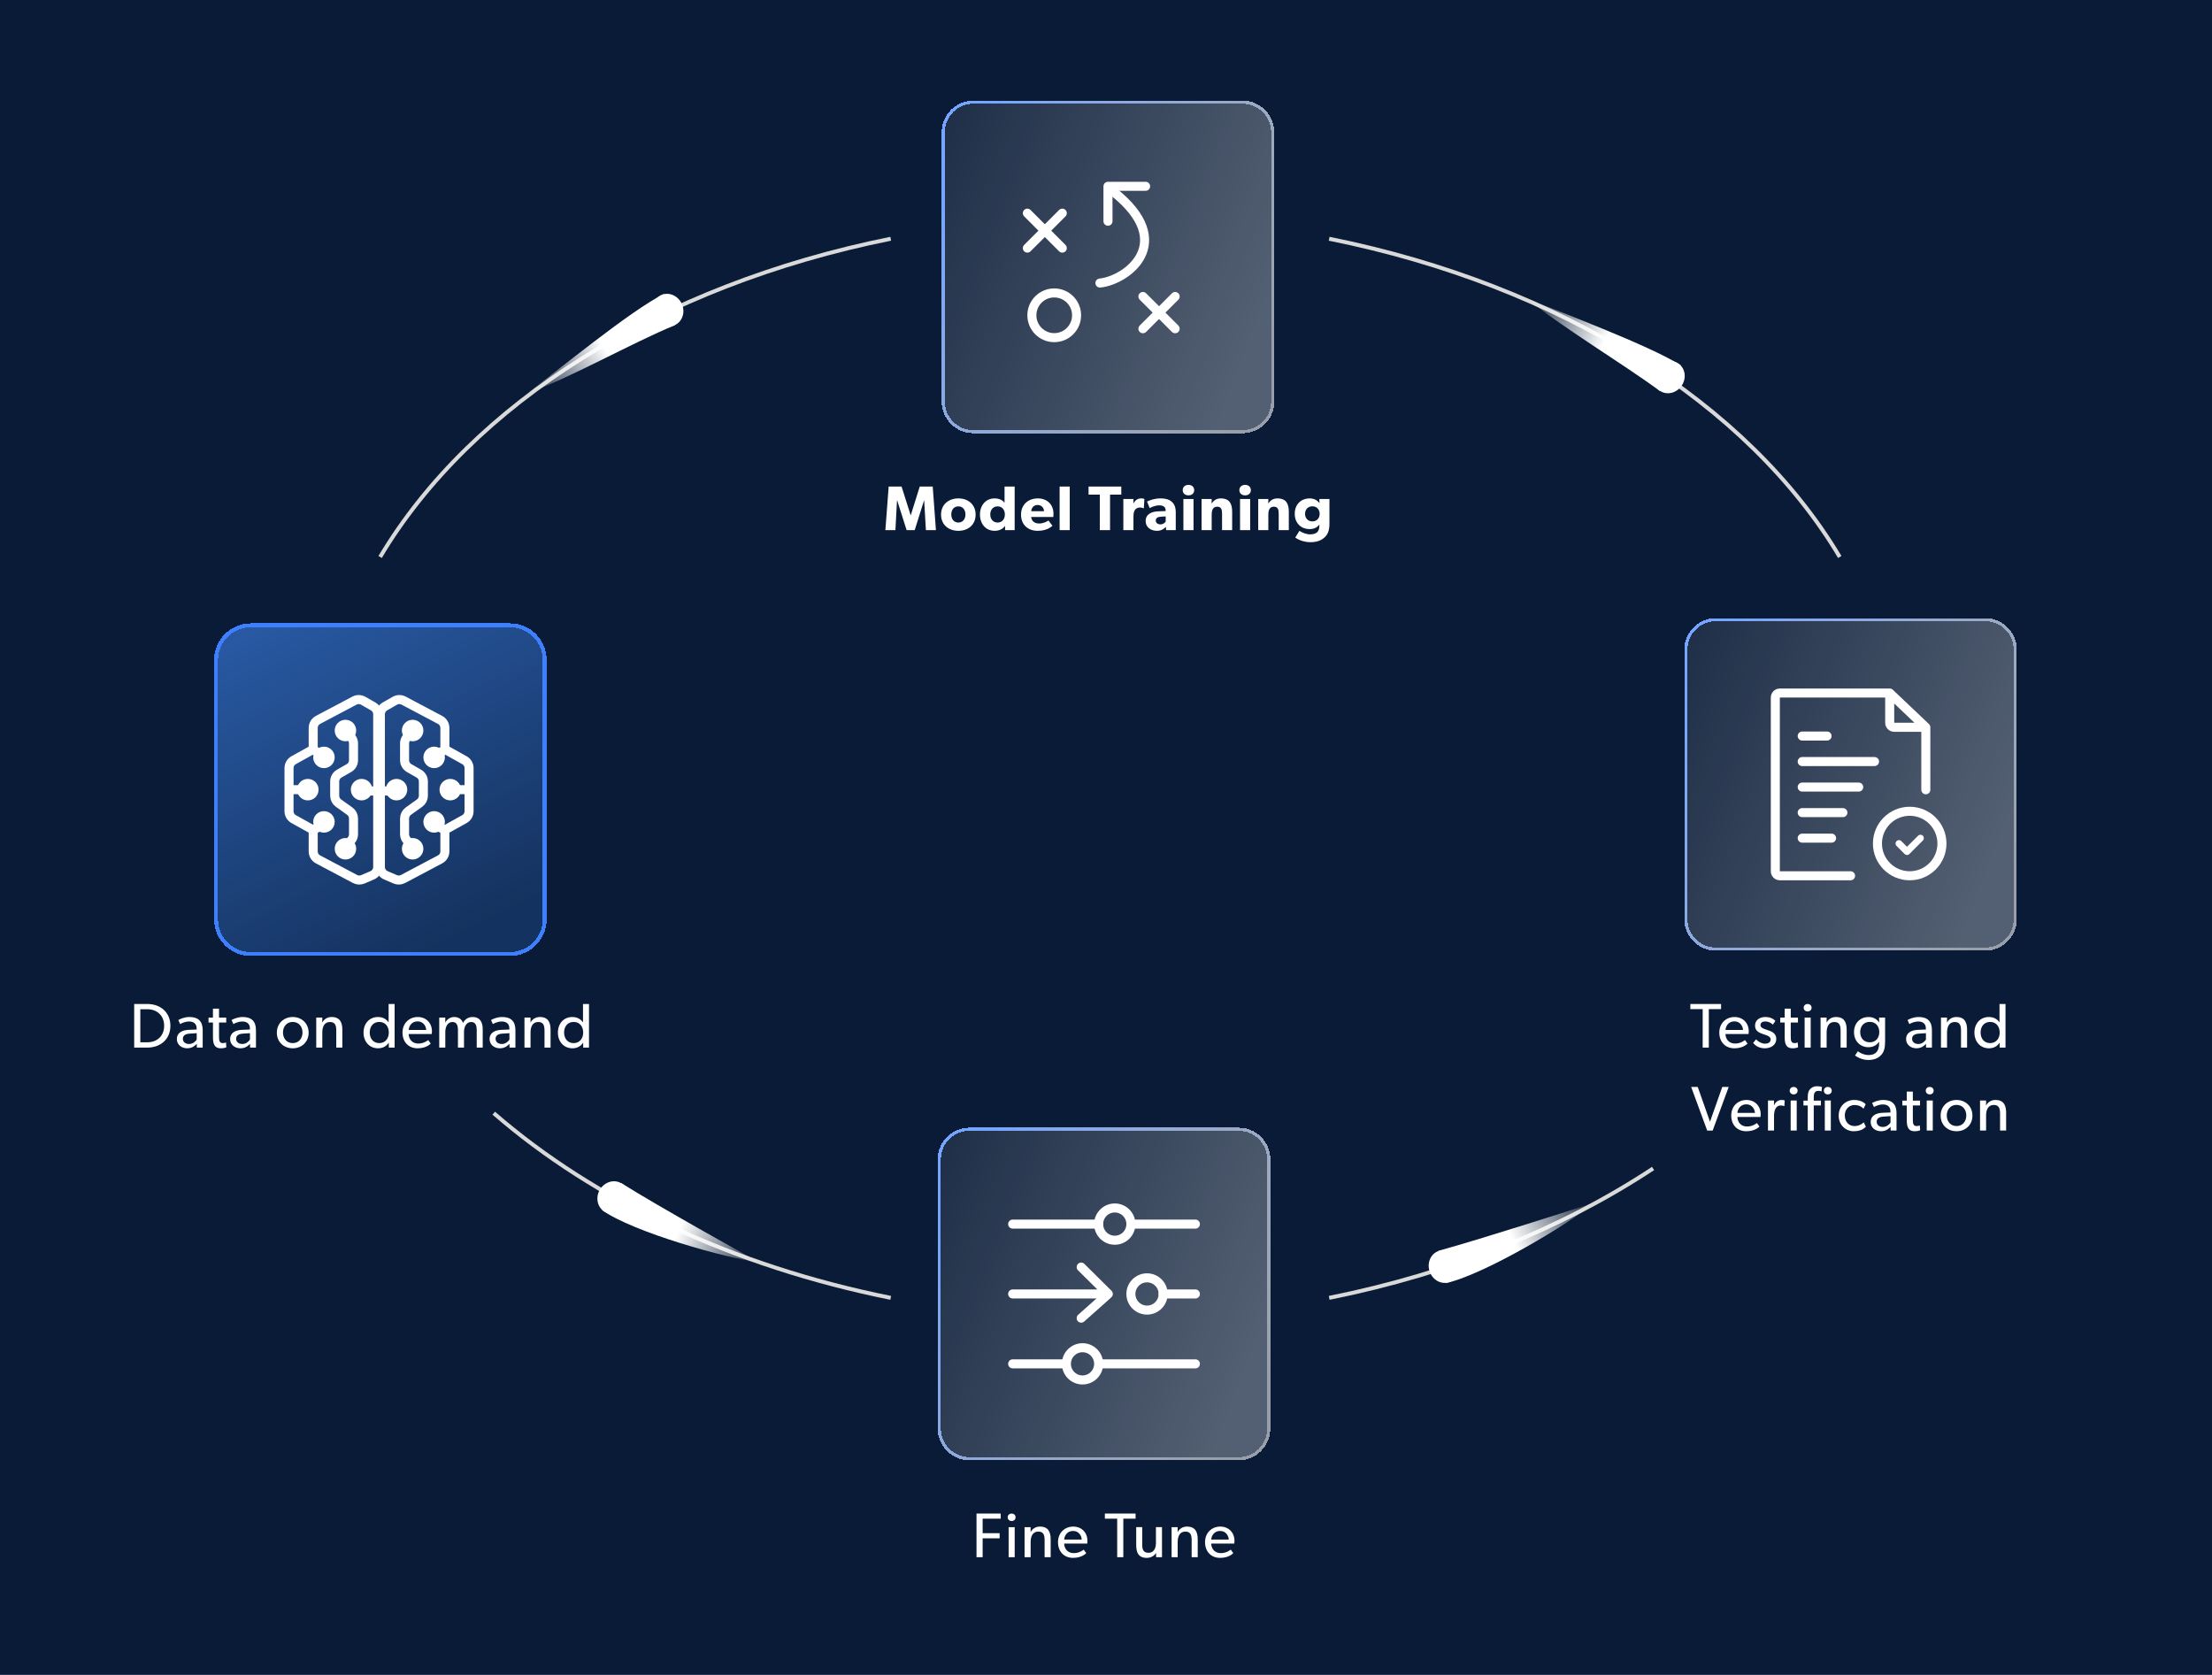 <svg width="560" height="424" viewBox="0 0 560 424" fill="none" xmlns="http://www.w3.org/2000/svg">
<rect width="560" height="424" fill="#091B36"/>
<g filter="url(#filter0_d_9166_39793)">
<path d="M426.398 161.004C426.398 156.583 429.982 153 434.402 153H502.597C507.018 153 510.601 156.583 510.601 161.004V229.199C510.601 233.619 507.018 237.203 502.597 237.203H434.402C429.982 237.203 426.398 233.619 426.398 229.199V161.004Z" fill="url(#paint0_linear_9166_39793)" shape-rendering="crispEdges"/>
<path d="M426.799 161.004C426.799 156.804 430.203 153.4 434.402 153.4H502.597C506.797 153.4 510.201 156.804 510.201 161.004V229.199C510.201 233.398 506.797 236.803 502.597 236.803H434.402C430.203 236.803 426.799 233.398 426.799 229.199V161.004Z" stroke="url(#paint1_linear_9166_39793)" stroke-width="0.8" shape-rendering="crispEdges"/>
<path d="M478.405 171.97H450.595C449.963 171.97 449.45 172.483 449.45 173.115V217.088C449.45 217.72 449.963 218.232 450.595 218.232H468.499M478.405 171.97V179.5C478.405 180.132 478.917 180.644 479.55 180.644H487.549M478.405 171.97L487.549 180.644M487.549 180.644L487.549 196.462" stroke="white" stroke-width="2.289" stroke-linecap="round" stroke-linejoin="round"/>
<path d="M456.253 182.855L462.549 182.855" stroke="white" stroke-width="2.289" stroke-linecap="round"/>
<path d="M456.253 189.319H474.567" stroke="white" stroke-width="2.289" stroke-linecap="round"/>
<path d="M456.253 195.782L470.561 195.782" stroke="white" stroke-width="2.289" stroke-linecap="round"/>
<path d="M456.253 202.245L466.555 202.245" stroke="white" stroke-width="2.289" stroke-linecap="round"/>
<path d="M456.253 208.708L463.693 208.708" stroke="white" stroke-width="2.289" stroke-linecap="round"/>
<circle cx="483.467" cy="210.069" r="8.164" stroke="white" stroke-width="2.289" stroke-linecap="round" stroke-linejoin="round"/>
<path d="M480.746 210.069C481.631 210.954 482.787 212.11 482.787 212.11L486.188 208.708" stroke="white" stroke-width="1.717" stroke-linecap="round" stroke-linejoin="round"/>
</g>
<path d="M435.714 255.459H432.61V265.203H431.058V255.459H427.938V254.163H435.714V255.459ZM442.724 261.091C442.724 261.379 442.676 261.763 442.676 261.763H436.82C436.9 263.267 437.86 264.179 439.268 264.179C440.692 264.179 441.604 263.411 441.78 263.299L442.42 264.179C442.324 264.259 441.348 265.379 439.076 265.379C436.82 265.379 435.268 263.811 435.268 261.395C435.268 258.995 437.012 257.459 439.124 257.459C441.236 257.459 442.724 258.963 442.724 261.091ZM441.268 260.739C441.252 259.891 440.612 258.563 439.076 258.563C437.556 258.563 436.884 259.827 436.836 260.739H441.268ZM449.689 262.979C449.689 264.611 448.265 265.379 446.793 265.379C445.513 265.379 444.473 264.851 443.833 264.019L444.569 263.123C445.209 263.795 446.105 264.211 446.809 264.211C447.513 264.211 448.265 263.955 448.265 263.123C448.265 262.291 447.065 262.035 446.553 261.859C445.433 261.475 444.313 261.075 444.313 259.635C444.313 258.227 445.529 257.459 446.873 257.459C448.217 257.459 448.985 257.939 449.465 258.451L448.825 259.395C448.377 258.931 447.641 258.579 446.905 258.579C446.169 258.579 445.689 258.899 445.689 259.523C445.689 260.147 446.425 260.419 447.177 260.659C447.593 260.803 447.881 260.899 448.201 261.027C449.049 261.379 449.689 261.987 449.689 262.979ZM455.21 265.123C454.81 265.299 454.346 265.379 453.818 265.379C451.914 265.379 451.818 263.811 451.818 262.323V258.851H450.698V257.619H451.818V255.347H453.354V257.619H455.178V258.851H453.354V262.291C453.354 262.931 453.37 263.363 453.546 263.683C453.69 263.923 453.898 264.067 454.33 264.067C454.778 264.067 455.114 263.891 455.114 263.891L455.21 265.123ZM458.627 255.107C458.627 255.651 458.211 256.051 457.635 256.051C457.043 256.051 456.627 255.651 456.627 255.107C456.627 254.563 457.043 254.163 457.635 254.163C458.211 254.163 458.627 254.563 458.627 255.107ZM458.403 265.203H456.867V257.603H458.403V265.203ZM467.512 265.203H465.976V260.963C465.976 259.683 465.752 258.723 464.392 258.723C462.968 258.723 462.44 259.923 462.44 261.379V265.203H460.904V257.603H462.44L462.424 258.803H462.472C462.872 258.051 463.688 257.459 464.792 257.459C466.952 257.459 467.512 258.883 467.512 260.707V265.203ZM477.24 263.603C477.24 265.283 476.968 266.211 476.408 266.883C475.848 267.571 474.904 268.339 473.016 268.339C471.144 268.339 469.848 267.363 469.624 267.203L470.344 266.131C470.744 266.483 471.928 267.091 473.064 267.091C475 267.091 475.72 265.923 475.72 264.131V263.747H475.688C475.176 264.515 474.312 265.107 473.032 265.107C471.08 265.107 469.368 263.699 469.368 261.283C469.368 258.867 471.08 257.459 473.032 257.459C474.36 257.459 475.24 258.099 475.688 258.803H475.736L475.72 257.603H477.24V263.603ZM475.768 261.283C475.768 259.843 474.92 258.691 473.352 258.691C471.8 258.691 470.936 259.843 470.936 261.283C470.936 262.723 471.8 263.859 473.352 263.859C474.92 263.859 475.768 262.723 475.768 261.283ZM489.096 265.203H487.608L487.592 264.243C487.288 264.563 486.568 265.379 485.176 265.379C483.768 265.379 482.552 264.499 482.552 263.027C482.552 261.539 483.768 260.787 485.528 260.707L487.56 260.627V260.323C487.56 259.171 486.776 258.595 485.672 258.595C484.568 258.595 483.64 259.091 483.384 259.251L482.92 258.227C483.48 257.907 484.504 257.459 485.768 257.459C487.992 257.459 489.096 258.579 489.096 260.787V265.203ZM487.576 261.555L485.8 261.667C484.568 261.731 484.072 262.259 484.072 262.979C484.072 263.699 484.632 264.291 485.64 264.291C486.632 264.291 487.288 263.619 487.576 263.187V261.555ZM497.995 265.203H496.459V260.963C496.459 259.683 496.235 258.723 494.875 258.723C493.451 258.723 492.923 259.923 492.923 261.379V265.203H491.387V257.603H492.923L492.907 258.803H492.955C493.355 258.051 494.171 257.459 495.275 257.459C497.435 257.459 497.995 258.883 497.995 260.707V265.203ZM507.723 265.203H506.251V263.987H506.219C505.595 264.915 504.651 265.379 503.547 265.379C501.291 265.379 499.851 263.651 499.851 261.395C499.851 259.155 501.291 257.459 503.515 257.459C504.747 257.459 505.643 258.003 506.171 258.787H506.203V254.163H507.723V265.203ZM506.251 261.379C506.251 259.859 505.355 258.707 503.835 258.707C502.315 258.707 501.419 259.859 501.419 261.379C501.419 262.899 502.315 264.067 503.835 264.067C505.355 264.067 506.251 262.899 506.251 261.379ZM437.647 275.163L433.583 286.219H432.207L428.143 275.163H429.807L432.911 283.963L436.015 275.163H437.647ZM445.743 282.091C445.743 282.379 445.695 282.763 445.695 282.763H439.839C439.919 284.267 440.879 285.179 442.287 285.179C443.711 285.179 444.623 284.411 444.799 284.299L445.439 285.179C445.343 285.259 444.367 286.379 442.095 286.379C439.839 286.379 438.287 284.811 438.287 282.395C438.287 279.995 440.031 278.459 442.143 278.459C444.255 278.459 445.743 279.963 445.743 282.091ZM444.287 281.739C444.271 280.891 443.631 279.563 442.095 279.563C440.575 279.563 439.903 280.827 439.855 281.739H444.287ZM451.828 278.587L451.732 280.011H451.668C451.524 279.947 451.252 279.851 450.836 279.851C449.46 279.851 449.124 281.307 449.124 282.411V286.203H447.588V278.603H449.124L449.108 279.771H449.156C449.524 278.907 450.212 278.459 451.028 278.459C451.54 278.459 451.828 278.587 451.828 278.587ZM455.092 276.107C455.092 276.651 454.676 277.051 454.1 277.051C453.508 277.051 453.092 276.651 453.092 276.107C453.092 275.563 453.508 275.163 454.1 275.163C454.676 275.163 455.092 275.563 455.092 276.107ZM454.868 286.203H453.332V278.603H454.868V286.203ZM463.737 276.107C463.737 276.651 463.321 277.051 462.729 277.051C462.153 277.051 461.737 276.651 461.737 276.107C461.737 275.563 462.153 275.163 462.729 275.163C463.321 275.163 463.737 275.563 463.737 276.107ZM463.497 286.203H461.977V278.603H463.497V286.203ZM461.145 276.299C460.905 276.203 460.633 276.155 460.345 276.155C459.145 276.155 459.177 277.259 459.177 278.155V278.619H460.985V279.851H459.177V286.203H457.657V279.851H456.569V278.619H457.657V277.851C457.657 276.859 457.801 276.235 458.169 275.819C458.537 275.403 459.049 274.987 460.057 274.987C460.697 274.987 461.257 275.163 461.257 275.163L461.145 276.299ZM472.369 285.227C472.145 285.451 471.361 286.379 469.329 286.379C467.281 286.379 465.489 284.843 465.489 282.411C465.489 279.963 467.361 278.459 469.377 278.459C471.409 278.459 472.241 279.451 472.321 279.547L471.777 280.667C471.521 280.411 470.849 279.739 469.505 279.739C468.161 279.739 467.041 280.763 467.041 282.363C467.041 283.963 468.033 285.067 469.505 285.067C470.993 285.067 471.825 284.107 471.825 284.107L472.369 285.227ZM480.132 286.203H478.644L478.628 285.243C478.324 285.563 477.604 286.379 476.212 286.379C474.804 286.379 473.588 285.499 473.588 284.027C473.588 282.539 474.804 281.787 476.564 281.707L478.596 281.627V281.323C478.596 280.171 477.812 279.595 476.708 279.595C475.604 279.595 474.676 280.091 474.42 280.251L473.956 279.227C474.516 278.907 475.54 278.459 476.804 278.459C479.028 278.459 480.132 279.579 480.132 281.787V286.203ZM478.612 282.555L476.836 282.667C475.604 282.731 475.108 283.259 475.108 283.979C475.108 284.699 475.668 285.291 476.676 285.291C477.668 285.291 478.324 284.619 478.612 284.187V282.555ZM486.119 286.123C485.719 286.299 485.255 286.379 484.727 286.379C482.823 286.379 482.727 284.811 482.727 283.323V279.851H481.607V278.619H482.727V276.347H484.263V278.619H486.087V279.851H484.263V283.291C484.263 283.931 484.279 284.363 484.455 284.683C484.599 284.923 484.807 285.067 485.239 285.067C485.687 285.067 486.023 284.891 486.023 284.891L486.119 286.123ZM489.535 276.107C489.535 276.651 489.119 277.051 488.543 277.051C487.951 277.051 487.535 276.651 487.535 276.107C487.535 275.563 487.951 275.163 488.543 275.163C489.119 275.163 489.535 275.563 489.535 276.107ZM489.311 286.203H487.775V278.603H489.311V286.203ZM499.349 282.427C499.349 284.795 497.589 286.379 495.333 286.379C493.061 286.379 491.301 284.795 491.301 282.427C491.301 280.075 493.061 278.459 495.333 278.459C497.589 278.459 499.349 280.075 499.349 282.427ZM497.797 282.379C497.797 280.891 496.853 279.707 495.333 279.707C493.797 279.707 492.853 280.891 492.853 282.379C492.853 283.883 493.797 285.067 495.333 285.067C496.853 285.067 497.797 283.883 497.797 282.379ZM507.881 286.203H506.345V281.963C506.345 280.683 506.121 279.723 504.761 279.723C503.337 279.723 502.809 280.923 502.809 282.379V286.203H501.273V278.603H502.809L502.793 279.803H502.841C503.241 279.051 504.057 278.459 505.161 278.459C507.321 278.459 507.881 279.883 507.881 281.707V286.203Z" fill="white"/>
<g filter="url(#filter1_d_9166_39793)">
<path d="M238.398 30.004C238.398 25.584 241.982 22 246.402 22H314.597C319.018 22 322.601 25.583 322.601 30.004V98.199C322.601 102.619 319.018 106.203 314.597 106.203H246.402C241.982 106.203 238.398 102.619 238.398 98.199V30.004Z" fill="url(#paint2_linear_9166_39793)" shape-rendering="crispEdges"/>
<path d="M238.799 30.004C238.799 25.805 242.203 22.4 246.402 22.4H314.597C318.797 22.4 322.201 25.805 322.201 30.004V98.199C322.201 102.398 318.797 105.803 314.597 105.803H246.402C242.203 105.803 238.799 102.398 238.799 98.199V30.004Z" stroke="url(#paint3_linear_9166_39793)" stroke-width="0.8" shape-rendering="crispEdges"/>
<path d="M260.09 50.495L268.934 59.339" stroke="white" stroke-width="2.289" stroke-linecap="round"/>
<path d="M268.934 50.495L260.09 59.339" stroke="white" stroke-width="2.289" stroke-linecap="round"/>
<path d="M289.344 71.585L297.508 79.749" stroke="white" stroke-width="2.289" stroke-linecap="round"/>
<path d="M297.508 71.585L289.344 79.749" stroke="white" stroke-width="2.289" stroke-linecap="round"/>
<path d="M272.552 76.347C272.552 79.472 270.018 82.006 266.893 82.006C263.768 82.006 261.234 79.472 261.234 76.347C261.234 73.222 263.768 70.689 266.893 70.689C270.018 70.689 272.552 73.222 272.552 76.347Z" stroke="white" stroke-width="2.289"/>
<path d="M278.459 68.183C285.262 67.503 298.188 57.978 281.861 45.052" stroke="white" stroke-width="2.289" stroke-linecap="round"/>
<path d="M280.5 52.536V43.691H290.024" stroke="white" stroke-width="2.289" stroke-linecap="round" stroke-linejoin="round"/>
</g>
<path d="M236.945 134.203H234.401L233.969 126.683H233.937L231.569 134.203H229.521L227.137 126.683H227.089L226.689 134.203H224.145L224.977 123.163H228.241L230.545 130.427H230.577L232.849 123.163H236.129L236.945 134.203ZM246.993 130.283C246.993 132.827 245.121 134.379 242.625 134.379C240.129 134.379 238.241 132.827 238.241 130.283C238.241 127.739 240.129 126.171 242.625 126.171C245.121 126.171 246.993 127.739 246.993 130.283ZM244.417 130.235C244.417 129.067 243.745 128.187 242.625 128.187C241.489 128.187 240.833 129.067 240.833 130.235C240.833 131.403 241.489 132.283 242.625 132.283C243.745 132.283 244.417 131.403 244.417 130.235ZM256.876 134.203H254.444L254.46 133.163L254.412 133.179C253.82 133.979 252.876 134.379 251.82 134.379C249.532 134.379 248.092 132.587 248.092 130.267C248.092 127.947 249.532 126.171 251.82 126.171C253.26 126.171 254.06 126.891 254.316 127.275V123.163H256.876V134.203ZM254.396 130.235C254.396 129.019 253.66 128.187 252.556 128.187C251.452 128.187 250.7 129.019 250.7 130.235C250.7 131.451 251.452 132.283 252.556 132.283C253.66 132.283 254.396 131.451 254.396 130.235ZM266.699 130.027C266.699 130.411 266.667 130.875 266.667 130.875H261.051C261.163 132.011 262.027 132.523 263.067 132.523C264.091 132.523 264.987 132.075 265.435 131.771L266.443 133.099C266.187 133.291 265.147 134.379 262.699 134.379C260.267 134.379 258.491 132.875 258.491 130.267C258.491 127.659 260.411 126.171 262.747 126.171C265.083 126.171 266.699 127.723 266.699 130.027ZM264.315 129.419C264.299 128.699 263.771 127.835 262.699 127.835C261.643 127.835 261.099 128.667 261.067 129.419H264.315ZM270.82 134.203H268.26V123.163H270.82V134.203ZM283.872 125.211H281.024V134.203H278.432V125.211H275.584V123.163H283.872V125.211ZM289.719 126.315L289.575 128.667H289.463C289.319 128.587 288.983 128.475 288.535 128.475C287.959 128.475 287.543 128.795 287.351 129.051C287.159 129.307 286.951 129.819 286.951 130.699V134.203H284.391V126.315H286.951L286.935 127.435H286.967C287.415 126.571 288.071 126.171 288.919 126.171C289.447 126.171 289.719 126.315 289.719 126.315ZM297.658 134.203H295.21L295.162 133.371C294.826 133.707 294.186 134.379 292.906 134.379C291.514 134.379 290.042 133.627 290.042 131.867C290.042 130.107 291.658 129.515 293.114 129.451L295.098 129.371V129.195C295.098 128.363 294.506 127.931 293.482 127.931C292.474 127.931 291.466 128.379 291.066 128.635L290.394 126.971C291.066 126.635 292.298 126.171 293.77 126.171C295.242 126.171 296.09 126.507 296.714 127.083C297.322 127.659 297.658 128.427 297.658 129.755V134.203ZM295.114 130.731L293.85 130.811C293.066 130.843 292.602 131.179 292.602 131.771C292.602 132.379 293.098 132.747 293.802 132.747C294.49 132.747 294.954 132.299 295.114 132.027V130.731ZM302.33 124.075C302.33 124.875 301.738 125.403 300.874 125.403C300.01 125.403 299.418 124.875 299.418 124.075C299.418 123.291 300.01 122.747 300.874 122.747C301.738 122.747 302.33 123.291 302.33 124.075ZM302.154 134.203H299.594V126.315H302.154V134.203ZM311.939 134.203H309.379V130.091C309.379 129.051 309.219 128.267 308.163 128.267C307.059 128.267 306.755 129.163 306.755 130.299V134.203H304.195V126.315H306.755L306.739 127.451H306.771C307.203 126.747 307.923 126.171 309.059 126.171C311.347 126.171 311.939 127.643 311.939 129.547V134.203ZM316.673 124.075C316.673 124.875 316.081 125.403 315.217 125.403C314.353 125.403 313.761 124.875 313.761 124.075C313.761 123.291 314.353 122.747 315.217 122.747C316.081 122.747 316.673 123.291 316.673 124.075ZM316.497 134.203H313.937V126.315H316.497V134.203ZM326.282 134.203H323.722V130.091C323.722 129.051 323.562 128.267 322.506 128.267C321.402 128.267 321.098 129.163 321.098 130.299V134.203H318.538V126.315H321.098L321.082 127.451H321.114C321.546 126.747 322.266 126.171 323.402 126.171C325.69 126.171 326.282 127.643 326.282 129.547V134.203ZM336.568 132.603C336.568 134.299 336.136 135.291 335.368 136.011C334.6 136.731 333.544 137.259 331.736 137.259C329.912 137.259 328.456 136.491 327.912 136.091L328.968 134.379C329.432 134.731 330.632 135.275 331.688 135.275C332.744 135.275 333.272 134.939 333.544 134.651C333.816 134.347 334.024 133.787 334.024 133.083V132.827H333.992C333.512 133.451 332.744 133.947 331.512 133.947C329.576 133.947 327.784 132.603 327.784 130.059C327.784 127.515 329.576 126.171 331.512 126.171C332.84 126.171 333.592 126.779 334.008 127.323H334.04L334.008 126.315H336.568V132.603ZM334.088 130.075C334.088 129.003 333.384 128.171 332.248 128.171C331.112 128.171 330.392 129.003 330.392 130.075C330.392 131.163 331.112 131.995 332.248 131.995C333.384 131.995 334.088 131.163 334.088 130.075Z" fill="white"/>
<g filter="url(#filter2_d_9166_39793)">
<path d="M237.398 290.004C237.398 285.583 240.982 282 245.402 282H313.597C318.018 282 321.601 285.583 321.601 290.004V358.199C321.601 362.619 318.018 366.203 313.597 366.203H245.402C240.982 366.203 237.398 362.619 237.398 358.199V290.004Z" fill="url(#paint4_linear_9166_39793)" shape-rendering="crispEdges"/>
<path d="M237.799 290.004C237.799 285.804 241.203 282.4 245.402 282.4H313.597C317.797 282.4 321.201 285.804 321.201 290.004V358.199C321.201 362.398 317.797 365.803 313.597 365.803H245.402C241.203 365.803 237.799 362.398 237.799 358.199V290.004Z" stroke="url(#paint5_linear_9166_39793)" stroke-width="0.8" shape-rendering="crispEdges"/>
<path d="M302.631 306.413L286.303 306.413" stroke="white" stroke-width="2.289" stroke-linecap="round" stroke-linejoin="round"/>
<path d="M278.139 306.413L256.369 306.413" stroke="white" stroke-width="2.289" stroke-linecap="round" stroke-linejoin="round"/>
<path d="M294.467 324.101L302.631 324.101" stroke="white" stroke-width="2.289" stroke-linecap="round" stroke-linejoin="round"/>
<path d="M269.295 341.79L256.369 341.79" stroke="white" stroke-width="2.289" stroke-linecap="round" stroke-linejoin="round"/>
<path d="M302.631 341.79L278.819 341.79" stroke="white" stroke-width="2.289" stroke-linecap="round" stroke-linejoin="round"/>
<path d="M256.369 324.101L279.5 324.101" stroke="white" stroke-width="2.289" stroke-linecap="round" stroke-linejoin="round"/>
<path d="M273.717 317.298L280.589 324.101L273.717 330.224" stroke="white" stroke-width="2.289" stroke-linecap="round" stroke-linejoin="round"/>
<circle cx="282.221" cy="306.413" r="4.082" transform="rotate(90 282.221 306.413)" stroke="white" stroke-width="2.289" stroke-linecap="round" stroke-linejoin="round"/>
<ellipse cx="4.082" cy="4.082" rx="4.082" ry="4.082" transform="matrix(4.37114e-08 1 1 -4.37114e-08 286.303 320.019)" stroke="white" stroke-width="2.289" stroke-linecap="round" stroke-linejoin="round"/>
<ellipse cx="274.057" cy="341.79" rx="4.082" ry="4.082" transform="rotate(90 274.057 341.79)" stroke="white" stroke-width="2.289" stroke-linecap="round" stroke-linejoin="round"/>
</g>
<path d="M253.345 384.459H248.769V388.139H253.073V389.435H248.769V394.203H247.217V383.163H253.345V384.459ZM257.108 384.107C257.108 384.651 256.692 385.051 256.116 385.051C255.524 385.051 255.108 384.651 255.108 384.107C255.108 383.563 255.524 383.163 256.116 383.163C256.692 383.163 257.108 383.563 257.108 384.107ZM256.884 394.203H255.348V386.603H256.884V394.203ZM265.993 394.203H264.457V389.963C264.457 388.683 264.233 387.723 262.873 387.723C261.449 387.723 260.921 388.923 260.921 390.379V394.203H259.385V386.603H260.921L260.905 387.803H260.953C261.353 387.051 262.169 386.459 263.273 386.459C265.433 386.459 265.993 387.883 265.993 389.707V394.203ZM275.305 390.091C275.305 390.379 275.257 390.763 275.257 390.763H269.401C269.481 392.267 270.441 393.179 271.849 393.179C273.273 393.179 274.185 392.411 274.361 392.299L275.001 393.179C274.905 393.259 273.929 394.379 271.657 394.379C269.401 394.379 267.849 392.811 267.849 390.395C267.849 387.995 269.593 386.459 271.705 386.459C273.817 386.459 275.305 387.963 275.305 390.091ZM273.849 389.739C273.833 388.891 273.193 387.563 271.657 387.563C270.137 387.563 269.465 388.827 269.417 389.739H273.849ZM287.489 384.459H284.385V394.203H282.833V384.459H279.713V383.163H287.489V384.459ZM294.176 394.203H292.688L292.672 393.115C292.256 393.851 291.392 394.379 290.32 394.379C288.208 394.379 287.648 393.035 287.648 391.147V386.587H289.168V391.083C289.168 392.123 289.392 393.099 290.752 393.099C292.096 393.099 292.64 391.947 292.64 390.667V386.587H294.176V394.203ZM303.218 394.203H301.682V389.963C301.682 388.683 301.458 387.723 300.098 387.723C298.674 387.723 298.146 388.923 298.146 390.379V394.203H296.61V386.603H298.146L298.13 387.803H298.178C298.578 387.051 299.394 386.459 300.498 386.459C302.658 386.459 303.218 387.883 303.218 389.707V394.203ZM312.53 390.091C312.53 390.379 312.482 390.763 312.482 390.763H306.626C306.706 392.267 307.666 393.179 309.074 393.179C310.498 393.179 311.41 392.411 311.586 392.299L312.226 393.179C312.13 393.259 311.154 394.379 308.882 394.379C306.626 394.379 305.074 392.811 305.074 390.395C305.074 387.995 306.818 386.459 308.93 386.459C311.042 386.459 312.53 387.963 312.53 390.091ZM311.074 389.739C311.058 388.891 310.418 387.563 308.882 387.563C307.362 387.563 306.69 388.827 306.642 389.739H311.074Z" fill="white"/>
<g filter="url(#filter3_d_9166_39793)">
<path d="M49.399 162.283C49.399 157.156 53.555 153 58.682 153H124.318C129.445 153 133.601 157.156 133.601 162.283V227.92C133.601 233.047 129.445 237.203 124.318 237.203H58.682C53.555 237.203 49.399 233.047 49.399 227.92V162.283Z" fill="url(#paint6_linear_9166_39793)" shape-rendering="crispEdges"/>
<path d="M49.899 162.283C49.899 157.432 53.831 153.5 58.682 153.5H124.318C129.169 153.5 133.101 157.432 133.101 162.283V227.92C133.101 232.77 129.169 236.703 124.318 236.703H58.682C53.831 236.703 49.899 232.77 49.899 227.92V162.283Z" stroke="#3D7FFC" shape-rendering="crispEdges"/>
<path d="M107.828 184.896V179.471C107.828 178.624 107.359 177.845 106.61 177.448L97.376 172.56C96.682 172.193 95.85 172.206 95.169 172.595L92.653 174.032C91.94 174.44 91.5 175.199 91.5 176.02V195.442M107.828 184.896L112.773 187.644C113.5 188.048 113.951 188.814 113.951 189.645V195.101M107.828 184.896L105.107 186.937M107.828 205.306L112.773 202.559C113.5 202.155 113.951 201.389 113.951 200.558V195.101M107.828 205.306V210.731C107.828 211.579 107.359 212.358 106.61 212.754L97.229 217.721C96.618 218.044 95.893 218.074 95.257 217.801L92.887 216.786C92.046 216.425 91.5 215.598 91.5 214.682V195.442M107.828 205.306L105.107 203.946M113.951 195.101H109.869M91.5 195.442H95.582M99.664 180.814L98.642 181.496C98.005 181.92 97.623 182.635 97.623 183.4V187.65C97.623 188.471 98.063 189.23 98.776 189.638L101.232 191.041C101.945 191.448 102.385 192.207 102.385 193.028V196.645C102.385 197.384 102.028 198.078 101.427 198.507L98.582 200.54C97.98 200.969 97.623 201.663 97.623 202.402V206.399C97.623 207.006 97.864 207.588 98.293 208.018L99.664 209.388" stroke="white" stroke-width="2.289"/>
<path d="M74.492 184.896V179.471C74.492 178.624 74.96 177.845 75.71 177.448L84.944 172.56C85.637 172.193 86.47 172.206 87.151 172.595L89.666 174.032C90.379 174.44 90.82 175.199 90.82 176.02V195.442M74.492 184.896L69.546 187.644C68.82 188.048 68.369 188.814 68.369 189.645V195.101M74.492 184.896L77.213 186.937M74.492 205.306L69.546 202.559C68.82 202.155 68.369 201.389 68.369 200.558V195.101M74.492 205.306V210.731C74.492 211.579 74.96 212.358 75.71 212.754L85.09 217.721C85.702 218.044 86.427 218.074 87.063 217.801L89.432 216.786C90.274 216.425 90.82 215.598 90.82 214.682V195.442M74.492 205.306L77.213 203.946M68.369 195.101H72.451M90.82 195.442H86.738M82.656 180.814L83.677 181.496C84.314 181.92 84.697 182.635 84.697 183.4V187.65C84.697 188.471 84.256 189.23 83.543 189.638L81.088 191.041C80.374 191.448 79.934 192.207 79.934 193.028V196.645C79.934 197.384 80.291 198.078 80.893 198.507L83.738 200.54C84.34 200.969 84.697 201.663 84.697 202.402V206.399C84.697 207.006 84.455 207.588 84.026 208.018L82.656 209.388" stroke="white" stroke-width="2.289"/>
<ellipse cx="99.664" cy="180.134" rx="2.721" ry="2.721" fill="white"/>
<circle cx="2.721" cy="2.721" r="2.721" transform="matrix(-1 0 0 1 85.377 177.413)" fill="white"/>
<circle cx="95.582" cy="195.101" r="2.721" fill="white"/>
<circle cx="2.721" cy="2.721" r="2.721" transform="matrix(-1 0 0 1 89.459 192.38)" fill="white"/>
<ellipse cx="105.107" cy="186.937" rx="2.721" ry="2.721" fill="white"/>
<circle cx="2.721" cy="2.721" r="2.721" transform="matrix(-1 0 0 1 79.934 184.216)" fill="white"/>
<ellipse cx="109.189" cy="195.101" rx="2.721" ry="2.721" fill="white"/>
<circle cx="2.721" cy="2.721" r="2.721" transform="matrix(-1 0 0 1 75.853 192.38)" fill="white"/>
<ellipse cx="105.107" cy="203.265" rx="2.721" ry="2.721" fill="white"/>
<ellipse cx="2.721" cy="2.721" rx="2.721" ry="2.721" transform="matrix(-1 0 0 1 79.934 200.544)" fill="white"/>
<circle cx="99.664" cy="210.069" r="2.721" fill="white"/>
<ellipse cx="2.721" cy="2.721" rx="2.721" ry="2.721" transform="matrix(-1 0 0 1 85.377 207.347)" fill="white"/>
</g>
<path d="M43.14 259.683C43.14 263.107 40.612 265.203 37.3 265.203H33.972V254.163H37.3C40.612 254.163 43.14 256.259 43.14 259.683ZM41.556 259.683C41.556 257.139 39.796 255.491 37.3 255.491H35.524V263.859H37.3C39.796 263.859 41.556 262.227 41.556 259.683ZM51.317 265.203H49.829L49.813 264.243C49.509 264.563 48.789 265.379 47.397 265.379C45.989 265.379 44.773 264.499 44.773 263.027C44.773 261.539 45.989 260.787 47.749 260.707L49.781 260.627V260.323C49.781 259.171 48.997 258.595 47.893 258.595C46.789 258.595 45.861 259.091 45.605 259.251L45.141 258.227C45.701 257.907 46.725 257.459 47.989 257.459C50.213 257.459 51.317 258.579 51.317 260.787V265.203ZM49.797 261.555L48.021 261.667C46.789 261.731 46.293 262.259 46.293 262.979C46.293 263.699 46.853 264.291 47.861 264.291C48.853 264.291 49.509 263.619 49.797 263.187V261.555ZM57.304 265.123C56.904 265.299 56.44 265.379 55.912 265.379C54.008 265.379 53.912 263.811 53.912 262.323V258.851H52.792V257.619H53.912V255.347H55.448V257.619H57.272V258.851H55.448V262.291C55.448 262.931 55.464 263.363 55.64 263.683C55.784 263.923 55.992 264.067 56.424 264.067C56.872 264.067 57.208 263.891 57.208 263.891L57.304 265.123ZM64.801 265.203H63.313L63.297 264.243C62.993 264.563 62.273 265.379 60.881 265.379C59.473 265.379 58.257 264.499 58.257 263.027C58.257 261.539 59.473 260.787 61.233 260.707L63.265 260.627V260.323C63.265 259.171 62.481 258.595 61.377 258.595C60.273 258.595 59.345 259.091 59.089 259.251L58.625 258.227C59.185 257.907 60.209 257.459 61.473 257.459C63.697 257.459 64.801 258.579 64.801 260.787V265.203ZM63.281 261.555L61.505 261.667C60.273 261.731 59.777 262.259 59.777 262.979C59.777 263.699 60.337 264.291 61.345 264.291C62.337 264.291 62.993 263.619 63.281 263.187V261.555ZM78.135 261.427C78.135 263.795 76.375 265.379 74.119 265.379C71.847 265.379 70.087 263.795 70.087 261.427C70.087 259.075 71.847 257.459 74.119 257.459C76.375 257.459 78.135 259.075 78.135 261.427ZM76.583 261.379C76.583 259.891 75.639 258.707 74.119 258.707C72.583 258.707 71.639 259.891 71.639 261.379C71.639 262.883 72.583 264.067 74.119 264.067C75.639 264.067 76.583 262.883 76.583 261.379ZM86.668 265.203H85.132V260.963C85.132 259.683 84.908 258.723 83.548 258.723C82.124 258.723 81.596 259.923 81.596 261.379V265.203H80.06V257.603H81.596L81.58 258.803H81.628C82.028 258.051 82.844 257.459 83.948 257.459C86.108 257.459 86.668 258.883 86.668 260.707V265.203ZM99.904 265.203H98.432V263.987H98.4C97.776 264.915 96.832 265.379 95.728 265.379C93.472 265.379 92.032 263.651 92.032 261.395C92.032 259.155 93.472 257.459 95.696 257.459C96.928 257.459 97.824 258.003 98.352 258.787H98.384V254.163H99.904V265.203ZM98.432 261.379C98.432 259.859 97.536 258.707 96.016 258.707C94.496 258.707 93.6 259.859 93.6 261.379C93.6 262.899 94.496 264.067 96.016 264.067C97.536 264.067 98.432 262.899 98.432 261.379ZM109.355 261.091C109.355 261.379 109.307 261.763 109.307 261.763H103.451C103.531 263.267 104.491 264.179 105.899 264.179C107.323 264.179 108.235 263.411 108.411 263.299L109.051 264.179C108.955 264.259 107.979 265.379 105.707 265.379C103.451 265.379 101.899 263.811 101.899 261.395C101.899 258.995 103.643 257.459 105.755 257.459C107.867 257.459 109.355 258.963 109.355 261.091ZM107.899 260.739C107.883 259.891 107.243 258.563 105.707 258.563C104.187 258.563 103.515 259.827 103.467 260.739H107.899ZM122.207 265.203H120.687V260.771C120.687 259.891 120.527 258.723 119.295 258.723C118.079 258.723 117.471 259.891 117.471 261.251V265.203H115.935V260.771C115.935 259.651 115.663 258.723 114.559 258.723C113.343 258.723 112.735 259.891 112.735 261.251V265.203H111.199V257.603H112.735L112.719 258.803H112.767C113.119 258.099 113.951 257.459 114.959 257.459C116.079 257.459 116.863 257.971 117.215 258.963C117.727 258.003 118.559 257.459 119.631 257.459C121.663 257.459 122.207 258.947 122.207 260.595V265.203ZM130.486 265.203H128.998L128.982 264.243C128.678 264.563 127.958 265.379 126.566 265.379C125.158 265.379 123.942 264.499 123.942 263.027C123.942 261.539 125.158 260.787 126.918 260.707L128.95 260.627V260.323C128.95 259.171 128.166 258.595 127.062 258.595C125.958 258.595 125.03 259.091 124.774 259.251L124.31 258.227C124.87 257.907 125.894 257.459 127.158 257.459C129.382 257.459 130.486 258.579 130.486 260.787V265.203ZM128.966 261.555L127.19 261.667C125.958 261.731 125.462 262.259 125.462 262.979C125.462 263.699 126.022 264.291 127.03 264.291C128.022 264.291 128.678 263.619 128.966 263.187V261.555ZM139.385 265.203H137.849V260.963C137.849 259.683 137.625 258.723 136.265 258.723C134.841 258.723 134.313 259.923 134.313 261.379V265.203H132.777V257.603H134.313L134.297 258.803H134.345C134.745 258.051 135.561 257.459 136.665 257.459C138.825 257.459 139.385 258.883 139.385 260.707V265.203ZM149.113 265.203H147.641V263.987H147.609C146.985 264.915 146.041 265.379 144.937 265.379C142.681 265.379 141.241 263.651 141.241 261.395C141.241 259.155 142.681 257.459 144.905 257.459C146.137 257.459 147.033 258.003 147.561 258.787H147.593V254.163H149.113V265.203ZM147.641 261.379C147.641 259.859 146.745 258.707 145.225 258.707C143.705 258.707 142.809 259.859 142.809 261.379C142.809 262.899 143.705 264.067 145.225 264.067C146.745 264.067 147.641 262.899 147.641 261.379Z" fill="white"/>
<path d="M225.5 60.441C166.91 72.221 119.367 102.181 96.236 141" stroke="#D9D9D9"/>
<ellipse cx="3.833" cy="4.172" rx="3.833" ry="4.172" transform="matrix(-0.906 0.424 0.424 0.906 170.815 73.093)" fill="white"/>
<path d="M168.063 74.428C159.547 78.614 140.384 94.514 133.5 99.5C143.629 96.086 160.033 86.752 170.887 82.32L168.063 74.428Z" fill="url(#paint7_linear_9166_39793)"/>
<path d="M336.5 60.441C395.09 72.221 442.633 102.181 465.764 141" stroke="#D9D9D9"/>
<ellipse cx="3.833" cy="4.172" rx="3.833" ry="4.172" transform="matrix(-0.833 -0.553 -0.553 0.833 428.072 94.125)" fill="white"/>
<path d="M425.5 92.471C417.493 87.378 394.341 78.783 386.5 75.5C394.688 82.372 410.797 92.029 420.231 98.99L425.5 92.471Z" fill="url(#paint8_linear_9166_39793)"/>
<path d="M336.5 328.559C367.617 322.303 395.617 310.919 418.5 295.803" stroke="#D9D9D9"/>
<ellipse cx="3.833" cy="4.172" rx="3.833" ry="4.172" transform="matrix(0.95 -0.313 -0.313 -0.95 363.224 325.794)" fill="white"/>
<path d="M366.113 324.794C375.399 322.852 397.776 309.574 403.5 304.5C399.109 305.903 375.545 313.506 364.243 316.624L366.113 324.794Z" fill="url(#paint9_linear_9166_39793)"/>
<path d="M225.5 328.559C185.395 320.496 150.466 303.914 125 281.804" stroke="#D9D9D9"/>
<ellipse cx="3.833" cy="4.172" rx="3.833" ry="4.172" transform="matrix(0.872 0.49 0.49 -0.872 149.769 304.897)" fill="white"/>
<path d="M152.456 306.357C160.152 311.905 184.394 318.695 192 319.5C188.003 317.203 167.151 305.711 157.228 299.467L152.456 306.357Z" fill="url(#paint10_linear_9166_39793)"/>
<defs>
<filter id="filter0_d_9166_39793" x="406.438" y="136.511" width="124.123" height="124.123" filterUnits="userSpaceOnUse" color-interpolation-filters="sRGB">
<feFlood flood-opacity="0" result="BackgroundImageFix"/>
<feColorMatrix in="SourceAlpha" type="matrix" values="0 0 0 0 0 0 0 0 0 0 0 0 0 0 0 0 0 0 127 0" result="hardAlpha"/>
<feMorphology radius="0.868" operator="erode" in="SourceAlpha" result="effect1_dropShadow_9166_39793"/>
<feOffset dy="3.471"/>
<feGaussianBlur stdDeviation="10.414"/>
<feComposite in2="hardAlpha" operator="out"/>
<feColorMatrix type="matrix" values="0 0 0 0 0 0 0 0 0 0 0 0 0 0 0 0 0 0 0.2 0"/>
<feBlend mode="normal" in2="BackgroundImageFix" result="effect1_dropShadow_9166_39793"/>
<feBlend mode="normal" in="SourceGraphic" in2="effect1_dropShadow_9166_39793" result="shape"/>
</filter>
<filter id="filter1_d_9166_39793" x="218.438" y="5.511" width="124.123" height="124.123" filterUnits="userSpaceOnUse" color-interpolation-filters="sRGB">
<feFlood flood-opacity="0" result="BackgroundImageFix"/>
<feColorMatrix in="SourceAlpha" type="matrix" values="0 0 0 0 0 0 0 0 0 0 0 0 0 0 0 0 0 0 127 0" result="hardAlpha"/>
<feMorphology radius="0.868" operator="erode" in="SourceAlpha" result="effect1_dropShadow_9166_39793"/>
<feOffset dy="3.471"/>
<feGaussianBlur stdDeviation="10.414"/>
<feComposite in2="hardAlpha" operator="out"/>
<feColorMatrix type="matrix" values="0 0 0 0 0 0 0 0 0 0 0 0 0 0 0 0 0 0 0.2 0"/>
<feBlend mode="normal" in2="BackgroundImageFix" result="effect1_dropShadow_9166_39793"/>
<feBlend mode="normal" in="SourceGraphic" in2="effect1_dropShadow_9166_39793" result="shape"/>
</filter>
<filter id="filter2_d_9166_39793" x="217.438" y="265.511" width="124.123" height="124.123" filterUnits="userSpaceOnUse" color-interpolation-filters="sRGB">
<feFlood flood-opacity="0" result="BackgroundImageFix"/>
<feColorMatrix in="SourceAlpha" type="matrix" values="0 0 0 0 0 0 0 0 0 0 0 0 0 0 0 0 0 0 127 0" result="hardAlpha"/>
<feMorphology radius="0.868" operator="erode" in="SourceAlpha" result="effect1_dropShadow_9166_39793"/>
<feOffset dy="3.471"/>
<feGaussianBlur stdDeviation="10.414"/>
<feComposite in2="hardAlpha" operator="out"/>
<feColorMatrix type="matrix" values="0 0 0 0 0 0 0 0 0 0 0 0 0 0 0 0 0 0 0.2 0"/>
<feBlend mode="normal" in2="BackgroundImageFix" result="effect1_dropShadow_9166_39793"/>
<feBlend mode="normal" in="SourceGraphic" in2="effect1_dropShadow_9166_39793" result="shape"/>
</filter>
<filter id="filter3_d_9166_39793" x="34.199" y="137.8" width="124.203" height="124.203" filterUnits="userSpaceOnUse" color-interpolation-filters="sRGB">
<feFlood flood-opacity="0" result="BackgroundImageFix"/>
<feColorMatrix in="SourceAlpha" type="matrix" values="0 0 0 0 0 0 0 0 0 0 0 0 0 0 0 0 0 0 127 0" result="hardAlpha"/>
<feOffset dx="4.8" dy="4.8"/>
<feGaussianBlur stdDeviation="10"/>
<feComposite in2="hardAlpha" operator="out"/>
<feColorMatrix type="matrix" values="0 0 0 0 0.239 0 0 0 0 0.498 0 0 0 0 0.988 0 0 0 0.2 0"/>
<feBlend mode="normal" in2="BackgroundImageFix" result="effect1_dropShadow_9166_39793"/>
<feBlend mode="normal" in="SourceGraphic" in2="effect1_dropShadow_9166_39793" result="shape"/>
</filter>
<linearGradient id="paint0_linear_9166_39793" x1="429.835" y1="153" x2="514.73" y2="186.003" gradientUnits="userSpaceOnUse">
<stop stop-color="white" stop-opacity="0.09"/>
<stop offset="1" stop-color="white" stop-opacity="0.3"/>
</linearGradient>
<linearGradient id="paint1_linear_9166_39793" x1="437.845" y1="154.684" x2="519.017" y2="198.106" gradientUnits="userSpaceOnUse">
<stop stop-color="#76A5FF"/>
<stop offset="1" stop-color="white" stop-opacity="0.4"/>
</linearGradient>
<linearGradient id="paint2_linear_9166_39793" x1="241.835" y1="22" x2="326.73" y2="55.002" gradientUnits="userSpaceOnUse">
<stop stop-color="white" stop-opacity="0.09"/>
<stop offset="1" stop-color="white" stop-opacity="0.3"/>
</linearGradient>
<linearGradient id="paint3_linear_9166_39793" x1="249.845" y1="23.684" x2="331.017" y2="67.106" gradientUnits="userSpaceOnUse">
<stop stop-color="#76A5FF"/>
<stop offset="1" stop-color="white" stop-opacity="0.4"/>
</linearGradient>
<linearGradient id="paint4_linear_9166_39793" x1="240.835" y1="282" x2="325.73" y2="315.003" gradientUnits="userSpaceOnUse">
<stop stop-color="white" stop-opacity="0.09"/>
<stop offset="1" stop-color="white" stop-opacity="0.3"/>
</linearGradient>
<linearGradient id="paint5_linear_9166_39793" x1="248.845" y1="283.684" x2="330.017" y2="327.106" gradientUnits="userSpaceOnUse">
<stop stop-color="#76A5FF"/>
<stop offset="1" stop-color="white" stop-opacity="0.4"/>
</linearGradient>
<linearGradient id="paint6_linear_9166_39793" x1="53.083" y1="157.736" x2="94.131" y2="240.36" gradientUnits="userSpaceOnUse">
<stop stop-color="#3068BD" stop-opacity="0.8"/>
<stop offset="1" stop-color="#3068BD" stop-opacity="0.3"/>
</linearGradient>
<linearGradient id="paint7_linear_9166_39793" x1="132.641" y1="100.533" x2="169.772" y2="77.523" gradientUnits="userSpaceOnUse">
<stop stop-color="white" stop-opacity="0"/>
<stop offset="0.55" stop-color="white"/>
</linearGradient>
<linearGradient id="paint8_linear_9166_39793" x1="384.771" y1="75.814" x2="423.747" y2="95.541" gradientUnits="userSpaceOnUse">
<stop stop-color="white" stop-opacity="0"/>
<stop offset="0.55" stop-color="white"/>
</linearGradient>
<linearGradient id="paint9_linear_9166_39793" x1="404.375" y1="303.062" x2="364.782" y2="321.519" gradientUnits="userSpaceOnUse">
<stop stop-color="white" stop-opacity="0"/>
<stop offset="0.55" stop-color="white"/>
</linearGradient>
<linearGradient id="paint10_linear_9166_39793" x1="194.304" y1="319.958" x2="153.977" y2="303.165" gradientUnits="userSpaceOnUse">
<stop stop-color="white" stop-opacity="0"/>
<stop offset="0.55" stop-color="white"/>
</linearGradient>
</defs>
</svg>
